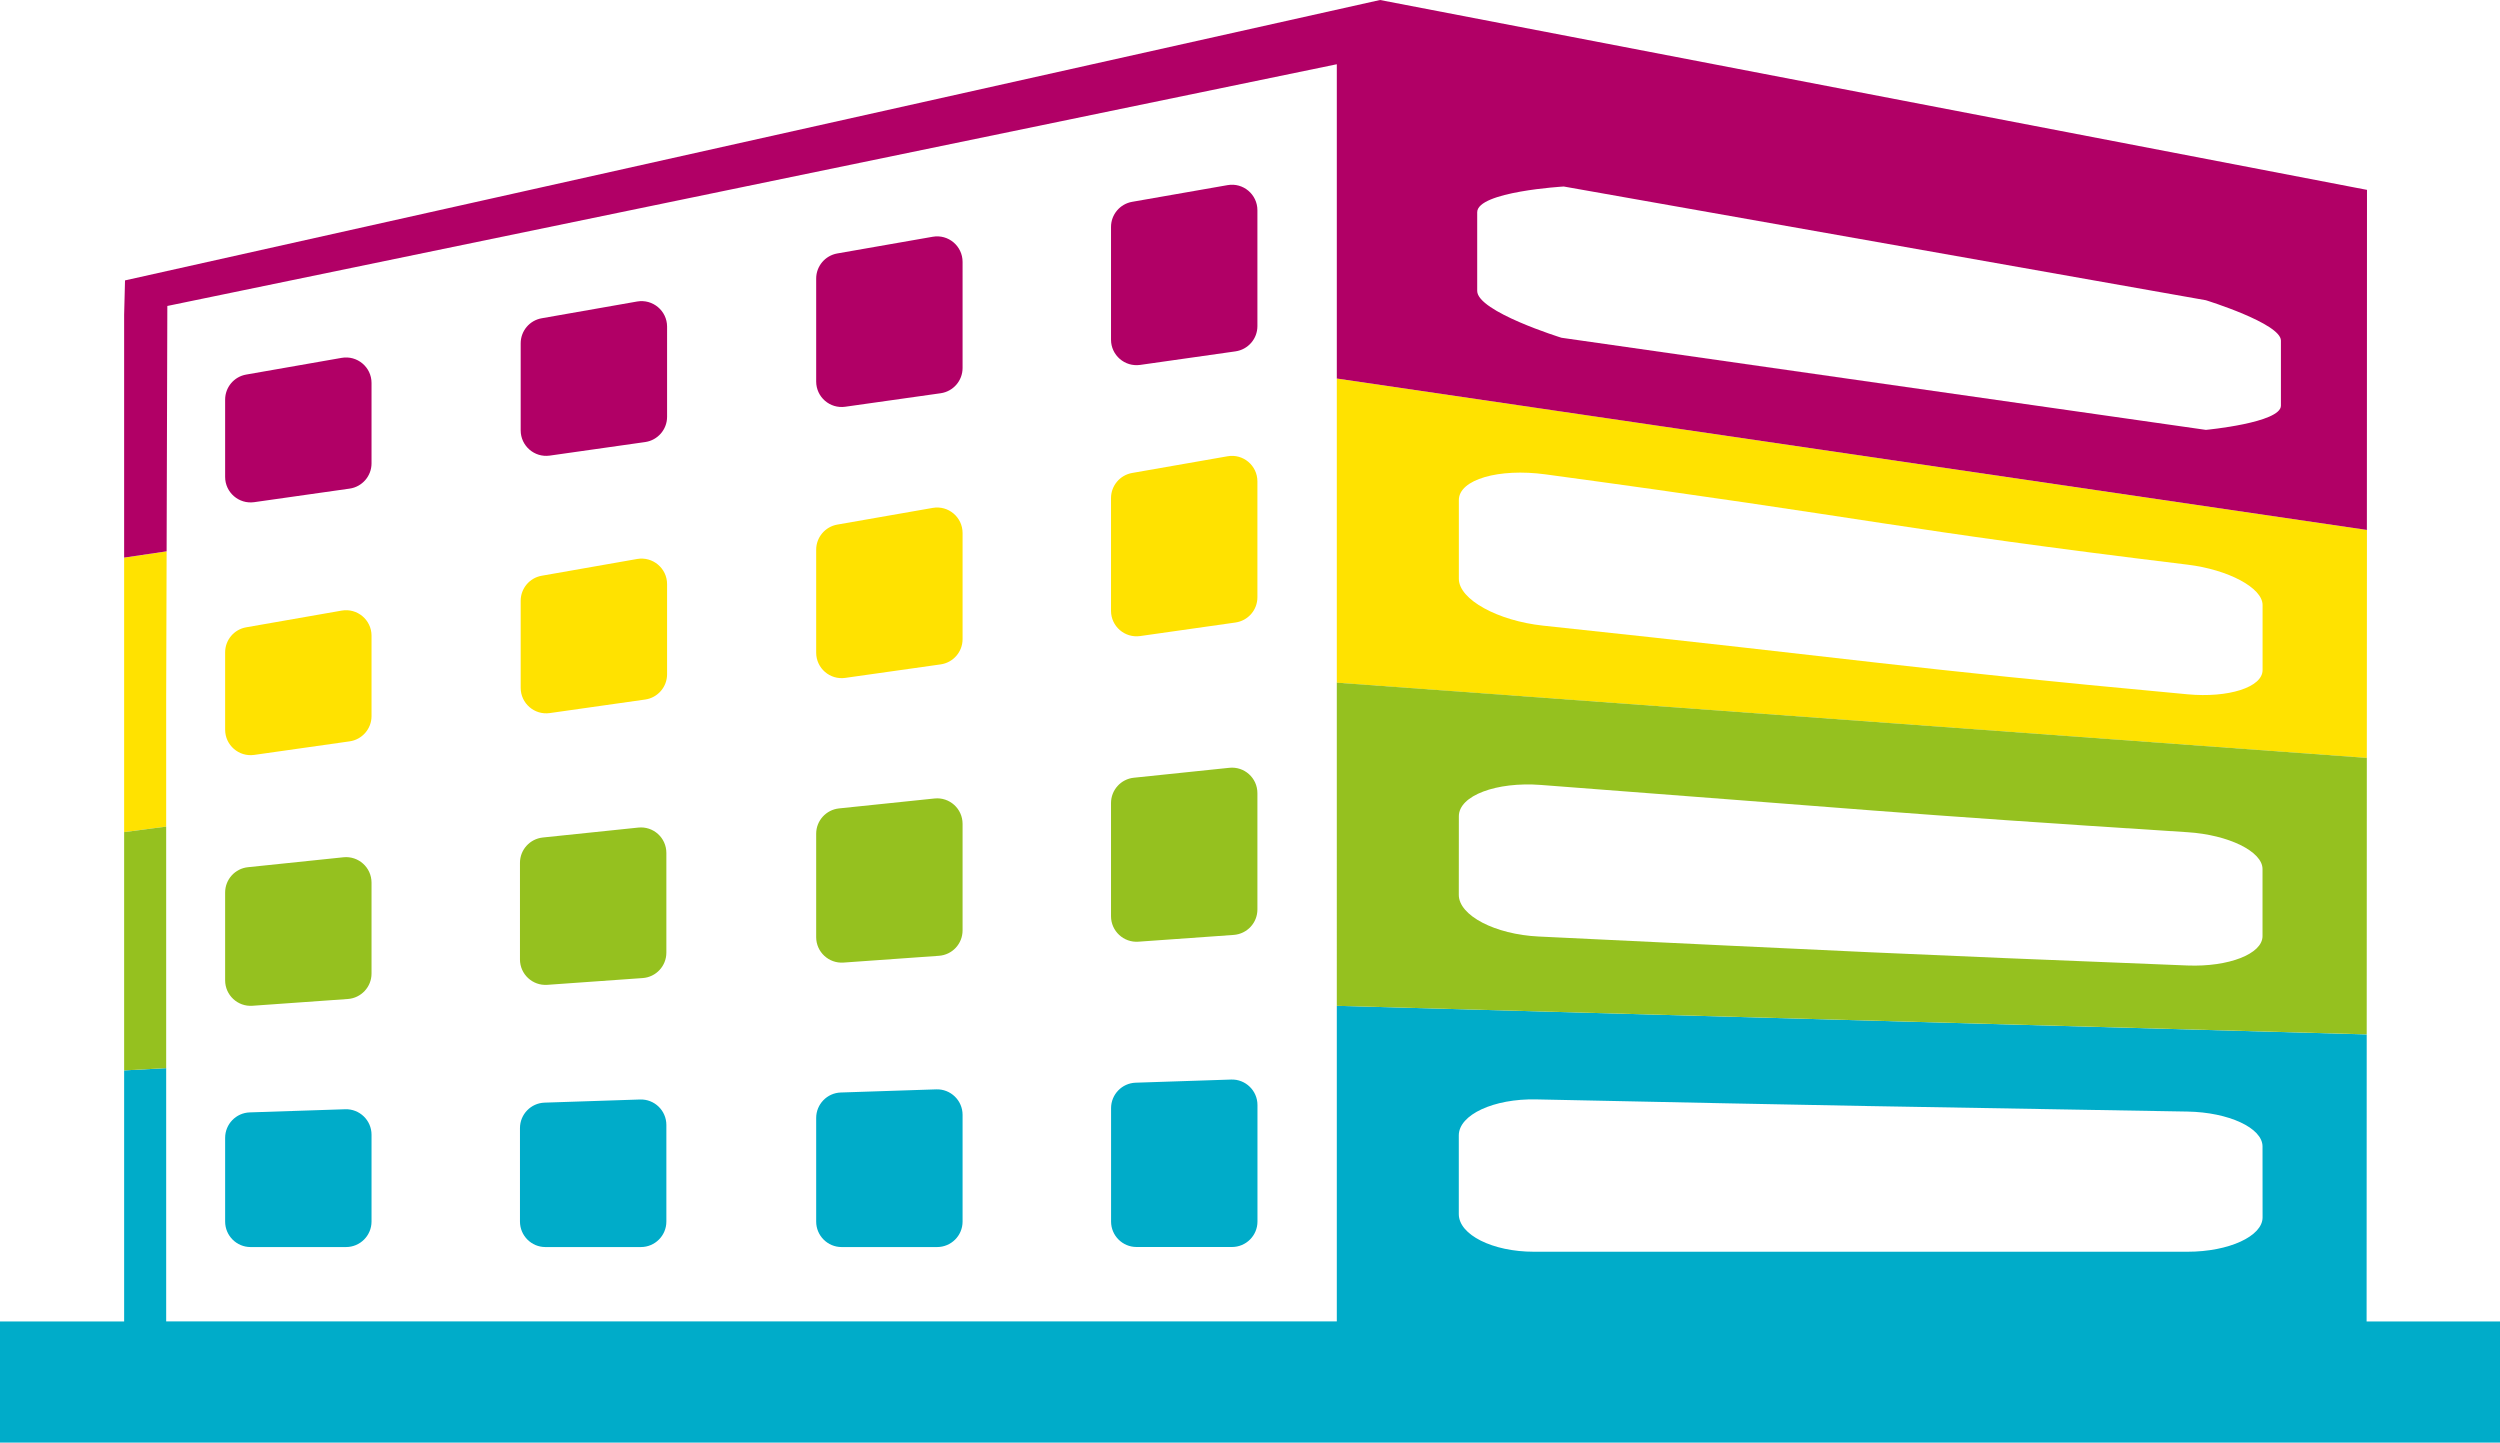 <!-- Generator: Adobe Illustrator 21.1.0, SVG Export Plug-In  -->
<svg version="1.1"
	 xmlns="http://www.w3.org/2000/svg" xmlns:xlink="http://www.w3.org/1999/xlink" xmlns:a="http://ns.adobe.com/AdobeSVGViewerExtensions/3.0/"
	 x="0px" y="0px" width="45.373px" height="26.181px" viewBox="0 0 45.373 26.181"
	 style="enable-background:new 0 0 45.373 26.181;" xml:space="preserve">
<style type="text/css">
	.st0{fill:#FFE200;}
	.st1{fill:#95C11F;}
	.st2{fill:#00ACC9;}
	.st3{fill:#B10066;}
	.st4{fill:none;}
</style>
<defs>
</defs>
<path class="st0" d="M20.692,11.544l1.731-0.246c0.229-0.033,0.398-0.228,0.398-0.458V8.737c0-0.288-0.259-0.506-0.542-0.456
	l-1.732,0.303c-0.221,0.039-0.383,0.231-0.383,0.456v2.046C20.164,11.367,20.413,11.583,20.692,11.544z"/>
<path class="st0" d="M11.564,10.145l-1.731,0.304C9.611,10.487,9.45,10.68,9.45,10.904v1.58c0,0.281,0.249,0.497,0.527,0.458
	l1.732-0.246c0.228-0.032,0.398-0.228,0.398-0.458v-1.637C12.107,10.314,11.847,10.096,11.564,10.145z"/>
<path class="st1" d="M20.66,17.091l1.731-0.123c0.243-0.018,0.43-0.219,0.43-0.462v-2.111c0-0.275-0.237-0.489-0.51-0.46
	l-1.732,0.18c-0.236,0.024-0.415,0.223-0.415,0.46v2.054C20.164,16.897,20.392,17.11,20.66,17.091z"/>
<path class="st2" d="M22.344,19.593l-1.732,0.057c-0.249,0.008-0.447,0.213-0.447,0.462v2.058c0,0.255,0.207,0.462,0.462,0.462
	h1.732c0.256,0,0.463-0.207,0.463-0.462v-2.115C22.822,19.794,22.605,19.584,22.344,19.593z"/>
<path class="st0" d="M15.341,12.303l1.732-0.245c0.228-0.033,0.397-0.228,0.397-0.458V9.674c0-0.288-0.259-0.506-0.542-0.456
	l-1.732,0.303c-0.221,0.039-0.383,0.231-0.383,0.456v1.868C14.813,12.127,15.062,12.343,15.341,12.303z"/>
<path class="st1" d="M15.309,17.47l1.731-0.123c0.243-0.017,0.43-0.218,0.43-0.461v-1.934c0-0.275-0.237-0.489-0.51-0.46
	l-1.732,0.18c-0.236,0.025-0.415,0.223-0.415,0.46v1.877C14.813,17.277,15.041,17.489,15.309,17.47z"/>
<path class="st2" d="M16.992,19.771l-1.732,0.057c-0.249,0.008-0.447,0.213-0.447,0.462v1.881c0,0.255,0.207,0.462,0.462,0.462
	h1.732c0.256,0,0.463-0.207,0.463-0.462v-1.938C17.47,19.972,17.253,19.762,16.992,19.771z"/>
<path class="st1" d="M9.933,17.874l1.731-0.123c0.243-0.017,0.43-0.219,0.43-0.461v-1.81c0-0.275-0.237-0.489-0.51-0.46L9.852,15.2
	c-0.236,0.025-0.415,0.223-0.415,0.46v1.753C9.437,17.681,9.665,17.893,9.933,17.874z"/>
<path class="st0" d="M6.2,11.082l-1.731,0.303c-0.222,0.038-0.383,0.231-0.383,0.455v1.403c0,0.281,0.249,0.497,0.527,0.458
	l1.732-0.246c0.228-0.032,0.398-0.228,0.398-0.458v-1.46C6.743,11.25,6.483,11.032,6.2,11.082z"/>
<path class="st1" d="M4.581,18.254l1.732-0.123c0.242-0.017,0.43-0.219,0.43-0.461v-1.651c0-0.275-0.238-0.489-0.511-0.46
	l-1.731,0.18c-0.236,0.024-0.415,0.223-0.415,0.46v1.593C4.086,18.061,4.314,18.273,4.581,18.254z"/>
<path class="st2" d="M6.265,20.132l-1.732,0.057c-0.249,0.008-0.447,0.213-0.447,0.462v1.519c0,0.256,0.207,0.463,0.462,0.463H6.28
	c0.255,0,0.463-0.207,0.463-0.463v-1.576C6.743,20.333,6.526,20.123,6.265,20.132z"/>
<path class="st2" d="M11.616,19.955l-1.732,0.057c-0.249,0.008-0.447,0.213-0.447,0.462v1.696c0,0.256,0.207,0.463,0.462,0.463
	h1.732c0.256,0,0.463-0.207,0.463-0.463v-1.753C12.094,20.155,11.877,19.946,11.616,19.955z"/>
<path class="st3" d="M20.692,6.623l1.731-0.246c0.229-0.033,0.398-0.228,0.398-0.458V3.816c0-0.288-0.259-0.506-0.542-0.456
	l-1.732,0.303c-0.221,0.039-0.383,0.231-0.383,0.456v2.046C20.164,6.446,20.413,6.662,20.692,6.623z"/>
<path class="st3" d="M11.564,5.472L9.833,5.776C9.611,5.814,9.45,6.007,9.45,6.231v1.58c0,0.281,0.249,0.497,0.527,0.458
	l1.732-0.246c0.228-0.032,0.398-0.228,0.398-0.458V5.928C12.107,5.641,11.847,5.423,11.564,5.472z"/>
<path class="st3" d="M15.341,7.382l1.732-0.245c0.228-0.033,0.397-0.228,0.397-0.458V4.753c0-0.288-0.259-0.506-0.542-0.456
	L15.196,4.6c-0.221,0.039-0.383,0.231-0.383,0.456v1.868C14.813,7.206,15.062,7.422,15.341,7.382z"/>
<path class="st3" d="M6.2,6.495L4.469,6.798C4.247,6.836,4.086,7.029,4.086,7.253v1.403c0,0.281,0.249,0.497,0.527,0.458
	l1.732-0.246C6.573,8.836,6.743,8.64,6.743,8.41V6.95C6.743,6.663,6.483,6.445,6.2,6.495z"/>
<path class="st4" d="M28.007,11.355c5.96,0.632,6.328,0.749,11.695,1.246c0.741,0.069,1.362-0.127,1.362-0.439
	c0-0.474,0-0.71,0-1.182c0-0.31-0.623-0.641-1.362-0.732c-5.353-0.652-5.565-0.815-11.654-1.639
	c-0.841-0.114-1.571,0.091-1.571,0.467c0,0.572,0,0.857,0,1.429C26.477,10.881,27.184,11.267,28.007,11.355z"/>
<path class="st4" d="M24.262,6.87L3.024,10.007l-0.008,2.654v2.341c5.86-0.759,21.245-2.611,21.245-2.611V6.87z"/>
<path class="st0" d="M24.262,12.391l18.694,1.365l0.002-4.138L24.262,6.87V12.391z M26.477,9.076c0-0.376,0.73-0.581,1.571-0.467
	c6.089,0.825,6.301,0.987,11.654,1.639c0.739,0.09,1.362,0.421,1.362,0.732c0,0.472,0,0.708,0,1.182
	c0,0.311-0.621,0.508-1.362,0.439c-5.367-0.497-5.735-0.614-11.695-1.246c-0.823-0.088-1.53-0.474-1.53-0.85
	C26.477,9.933,26.477,9.648,26.477,9.076z"/>
<path class="st0" d="M3.016,12.661l0.008-2.654l-0.771,0.114v4.981c0.234-0.031,0.484-0.064,0.763-0.1V12.661z"/>
<path class="st2" d="M24.262,18.255v5.727h-9.449h-1.212h-0.653H3.016v-4.596l-0.763,0.041v4.556H0v2.199h14.813h30.56v-2.199
	h-2.421l0.002-5.209L24.262,18.255z M41.064,22.095c0,0.341-0.612,0.623-1.361,0.623c-5.426,0-6.438,0-11.864,0
	c-0.749,0-1.363-0.307-1.363-0.683c0-0.572,0-0.857,0-1.429c0-0.376,0.636-0.669,1.403-0.653c5.555,0.117,6.411,0.129,11.823,0.221
	c0.747,0.013,1.361,0.297,1.361,0.633C41.064,21.318,41.064,21.576,41.064,22.095z"/>
<path class="st4" d="M28.34,6.13l11.695,1.671c0,0,1.362-0.127,1.362-0.439c0-0.474,0-0.71,0-1.182c0-0.31-1.362-0.732-1.362-0.732
	L28.381,3.385c0,0-1.571,0.091-1.571,0.467c0,0.572,0,0.857,0,1.429C26.81,5.657,28.34,6.13,28.34,6.13z"/>
<path class="st3" d="M3.037,5.553l21.225-4.387V6.87l18.695,2.748l0.002-6.172L25.046,0L2.269,5.089L2.253,5.714v4.406l0.771-0.114
	L3.037,5.553z M26.81,3.852c0-0.376,1.571-0.467,1.571-0.467l11.654,2.064c0,0,1.362,0.421,1.362,0.732c0,0.472,0,0.708,0,1.182
	c0,0.311-1.362,0.439-1.362,0.439L28.34,6.13c0,0-1.53-0.474-1.53-0.85C26.81,4.709,26.81,4.423,26.81,3.852z"/>
<path class="st4" d="M27.924,16.998c5.694,0.273,6.383,0.311,11.779,0.526c0.745,0.029,1.361-0.21,1.361-0.533
	c0-0.49,0-0.734,0-1.218c0-0.319-0.618-0.62-1.361-0.668c-5.382-0.345-5.914-0.418-11.738-0.858
	c-0.804-0.062-1.487,0.192-1.487,0.568c0,0.571,0,0.857,0,1.428C26.477,16.618,27.138,16.96,27.924,16.998z"/>
<path class="st1" d="M3.016,15.002c-0.28,0.036-0.53,0.069-0.763,0.1v4.325l0.763-0.041V15.002z"/>
<path class="st1" d="M24.262,18.255l18.692,0.518l0.002-5.018l-18.694-1.365V18.255z M26.477,14.814
	c0-0.376,0.684-0.629,1.487-0.568c5.824,0.44,6.356,0.513,11.738,0.858c0.743,0.047,1.361,0.349,1.361,0.668
	c0,0.485,0,0.728,0,1.218c0,0.323-0.616,0.562-1.361,0.533c-5.396-0.214-6.085-0.253-11.779-0.526
	c-0.786-0.038-1.447-0.38-1.447-0.756C26.477,15.671,26.477,15.385,26.477,14.814z"/>
</svg>